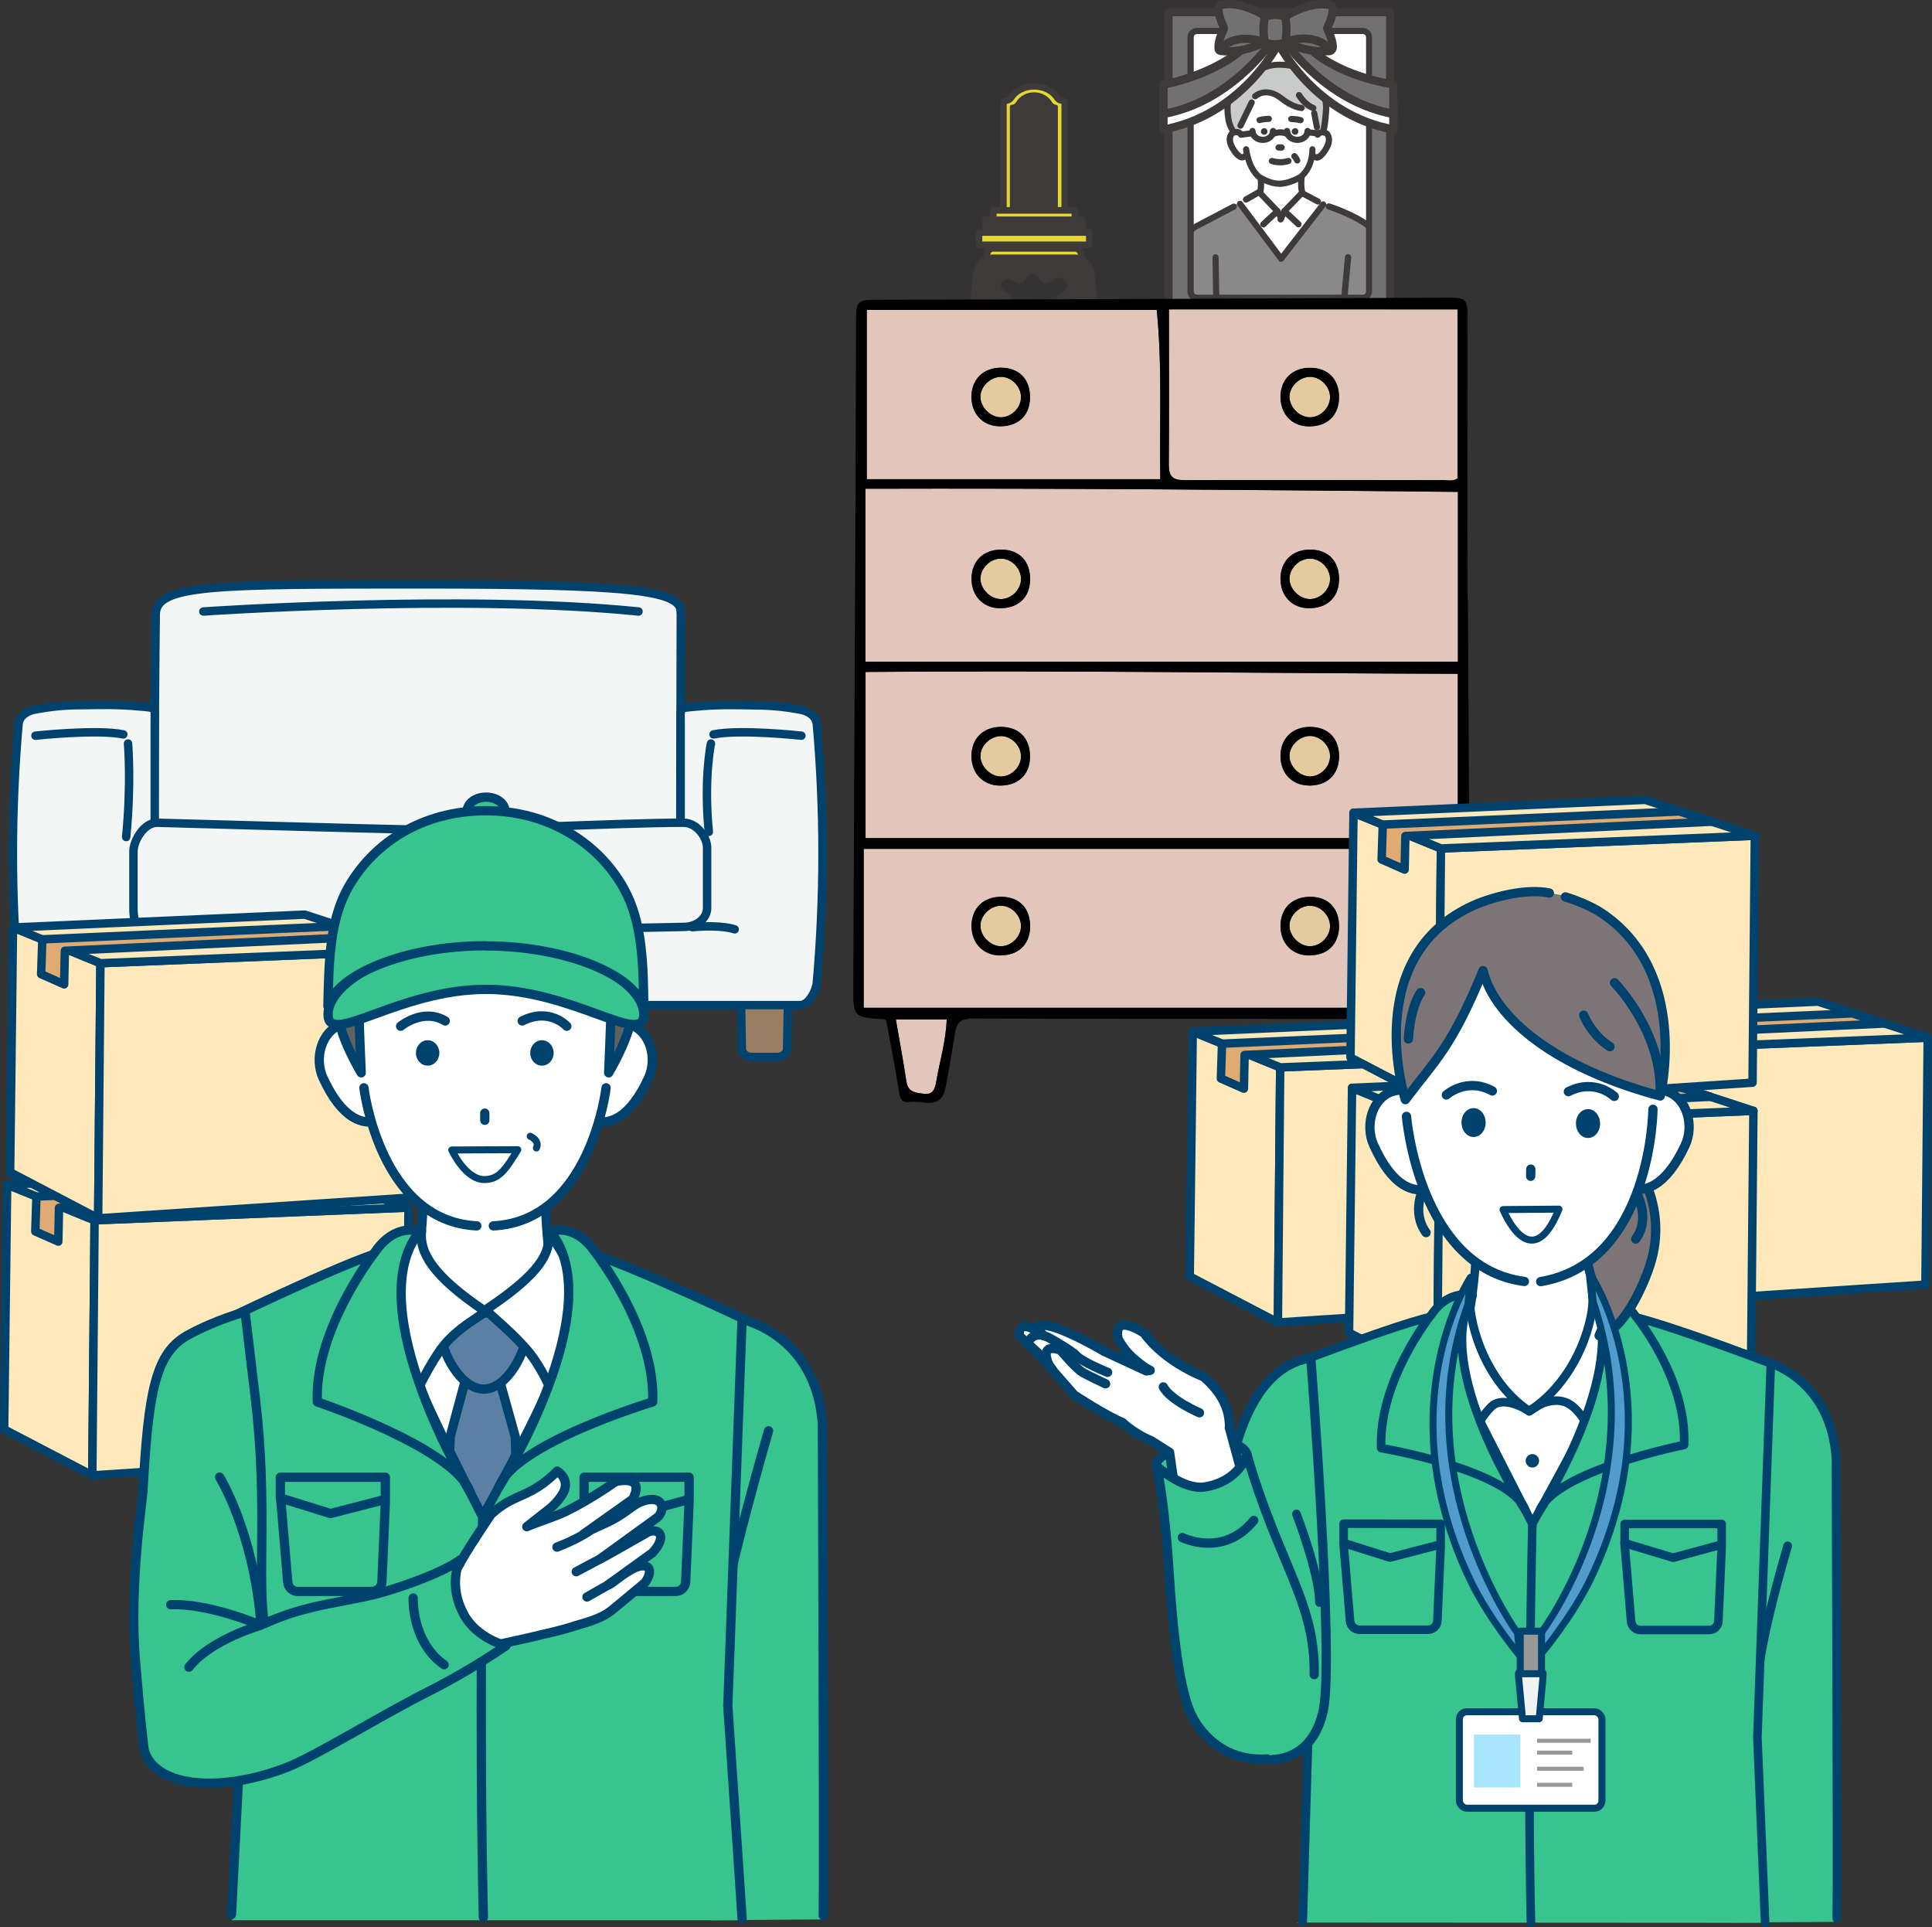<?xml version="1.0" encoding="UTF-8"?><svg id="_レイヤー_2" xmlns="http://www.w3.org/2000/svg" viewBox="0 0 135.22 134.86"><rect x="0" y="0" width="135.22" height="134.86" fill="#333333" stroke="none"/><defs><style>.cls-1,.cls-2,.cls-3,.cls-4,.cls-5,.cls-6,.cls-7,.cls-8,.cls-9,.cls-10,.cls-11,.cls-12,.cls-13,.cls-14{stroke-width:0px;}.cls-1,.cls-15,.cls-16{fill:#37c48e;}.cls-17{fill:#f4f5f5;}.cls-17,.cls-18,.cls-19,.cls-20,.cls-21,.cls-22,.cls-23,.cls-15,.cls-24,.cls-25,.cls-26,.cls-16,.cls-27,.cls-28,.cls-29,.cls-30,.cls-31,.cls-32,.cls-33,.cls-34,.cls-35,.cls-36{stroke:#00426e;}.cls-17,.cls-24,.cls-27,.cls-30,.cls-35,.cls-36{stroke-width:.59px;}.cls-17,.cls-30,.cls-35{stroke-miterlimit:10;}.cls-2{fill:#898989;}.cls-3{fill:#3e3a39;}.cls-18{fill:#5c7fa4;}.cls-18,.cls-19,.cls-20,.cls-21,.cls-22,.cls-23,.cls-15,.cls-24,.cls-25,.cls-26,.cls-16,.cls-27,.cls-28,.cls-29,.cls-30,.cls-31,.cls-32,.cls-33,.cls-34,.cls-36{stroke-linecap:round;}.cls-18,.cls-19,.cls-20,.cls-21,.cls-22,.cls-23,.cls-15,.cls-24,.cls-25,.cls-26,.cls-16,.cls-27,.cls-28,.cls-29,.cls-31,.cls-32,.cls-33,.cls-34,.cls-36{stroke-linejoin:round;}.cls-18,.cls-19,.cls-20,.cls-21,.cls-22,.cls-15{stroke-width:.65px;}.cls-19,.cls-28,.cls-29,.cls-14,.cls-34{fill:#fff;}.cls-4{fill:#00426e;}.cls-5{fill:#c9caca;}.cls-20,.cls-11{fill:#7c7477;}.cls-21{fill:#616161;}.cls-22,.cls-24,.cls-25,.cls-26,.cls-30,.cls-31{fill:none;}.cls-23,.cls-29,.cls-32,.cls-33{stroke-width:.49px;}.cls-23,.cls-13{fill:#979898;}.cls-6{fill:#e4d82c;}.cls-7{fill:#aae5fe;}.cls-8{fill:#000;}.cls-9{fill:#e2c6bb;}.cls-25,.cls-16,.cls-34{stroke-width:.6px;}.cls-26{stroke-width:.61px;}.cls-10{fill:#e3ca9f;}.cls-27{fill:#e0ab72;}.cls-28,.cls-31{stroke-width:.49px;}.cls-12{fill:#727171;}.cls-32{fill:#f1f2f2;}.cls-33{fill:#519ccc;}.cls-35{fill:#997e64;}.cls-36{fill:#ffe9ba;}</style></defs><g id="_レイヤー_1-2"><path class="cls-17" d="M47.64,42.8c0-1.48-3.53-1.91-18.1-1.91s-18.64,0-18.64,2.12c0,0-.21,18.09-.03,22.45h36.73c0-4.55.05-22.65.05-22.65Z"/><path class="cls-24" d="M14.23,42.79s18.16-1.25,30.46,0"/><path class="cls-35" d="M54.43,73.96h-1.85c-.36,0-.65-.26-.66-.58l-.15-8.27c0-.33.29-.6.66-.6h2.15c.37,0,.67.27.66.6l-.15,8.27c0,.32-.3.58-.66.58Z"/><path class="cls-35" d="M6.47,73.96h-1.85c-.36,0-.65-.26-.66-.58l-.15-8.27c0-.33.29-.6.66-.6h2.15c.37,0,.67.27.66.6l-.15,8.27c0,.32-.3.58-.66.58Z"/><path class="cls-17" d="M57.17,50.67c-.05-.56-.58-.91-1.15-1.01-1.67-.31-2.57-.29-3.55-.31-.98-.01-2.18-.06-3.84.1-1.14.11-.99.02-.99,1.22v11.66c-12.26.55-24.54.55-36.81,0v-11.67c0-1.2.15-1.12-.99-1.22-1.67-.16-2.87-.11-3.84-.1-.98.01-1.88,0-3.55.31-.57.1-1.1.45-1.15,1.01-.53,6.03-.53,12.09,0,18.11.05.56.57,1.56,1.15,1.56h53.57c.58,0,1.1-1,1.15-1.56.53-6.03.53-12.09,0-18.11Z"/><path class="cls-17" d="M47.84,64.86s-10.68.24-17.74.24-19.77-.22-19.77-.22c-.91,0-.99-.61-.99-1.34v-3.97c0-.73.73-2,1.64-2,0,0,15.53.44,17.95.48,4.38.08,14.26-.48,18.92-.48.91,0,1.64,1.01,1.64,1.74v4.23c0,.73-.73,1.32-1.64,1.32Z"/><path class="cls-24" d="M8.96,52.03s.24,2.79-.13,6.54"/><path class="cls-24" d="M2.48,51.48s4.31-.47,6.15-.09"/><path class="cls-24" d="M49.76,52.03s-.52,2.44-.15,6.18"/><path class="cls-24" d="M56.09,51.48s-4.31-.47-6.15-.09"/><path class="cls-30" d="M7.87,65.03s.86-.34,2.97-.15"/><path class="cls-30" d="M51.42,65.03s-.86-.34-2.97-.15"/><rect class="cls-12" x="81.78" y=".85" width="15.51" height="21.17" rx=".08" ry=".08"/><path class="cls-3" d="M97.22,22.3h-15.36c-.2,0-.37-.16-.37-.37V.93c0-.2.16-.37.37-.37h15.36c.2,0,.37.16.37.37v21.01c0,.2-.16.37-.37.37ZM82.07,21.72h14.94V1.14h-14.94v20.59Z"/><rect class="cls-14" x="83.42" y="2.17" width="12.4" height="18.73" rx=".73" ry=".73"/><polygon class="cls-14" points="86.34 14.35 88.21 13.24 89.63 13.87 91.02 13.31 92.91 14.35 91.87 19.56 88.21 19.56 86.34 14.35"/><polygon class="cls-2" points="83.8 15.68 84.43 17.87 84.84 20.9 94.66 20.9 94.9 17.49 95.73 15.63 92.61 14.18 89.7 17.87 86.79 14.13 83.8 15.68"/><path class="cls-2" d="M94.34,15.65l.09,5.19,1.41-.02.09-4.79s-.11-.79-1.58-.84v.46Z"/><path class="cls-2" d="M85.12,15.65v5.19s-1.7,0-1.7,0l-.28-4.4s.44-.74,1.97-1.25v.46Z"/><path class="cls-3" d="M83.34,16.38s-.1-.02-.14-.05c-.09-.08-.1-.21-.02-.31.23-.27.48-.39.54-.42l2.53-1.33c.11-.06.24-.01.29.09.06.11.01.24-.09.29l-2.54,1.33s-.01,0-.02,0c0,0-.2.08-.38.3-.04.05-.1.08-.17.08Z"/><path class="cls-3" d="M88.21,13.58s-.03,0-.05,0c-.12-.03-.19-.14-.16-.26.09-.37,0-1.03,0-1.03-.02-.12.07-.23.19-.24.12-.02.23.07.24.19,0,.03.1.74,0,1.19-.02.1-.11.17-.21.17Z"/><path class="cls-3" d="M91.11,13.58c-.1,0-.19-.07-.21-.17-.1-.45,0-1.16,0-1.19.02-.12.13-.2.24-.19.12.02.2.13.19.24,0,0-.09.66,0,1.03.03.12-.05.23-.16.26-.02,0-.03,0-.05,0Z"/><path class="cls-3" d="M85.13,21.06c-.12,0-.21-.09-.22-.21l-.05-2.84c0-.12.09-.22.21-.22.12,0,.22.09.22.21l.05,2.84c0,.12-.09.22-.21.22,0,0,0,0,0,0Z"/><path class="cls-3" d="M94.09,21.04s-.01,0-.02,0c-.12-.01-.21-.12-.2-.24l.26-2.82c.01-.12.12-.21.24-.2.12.01.21.12.2.24l-.26,2.82c-.01.11-.1.2-.22.2Z"/><path class="cls-3" d="M88.42,15.91c-.05,0-.11-.02-.15-.06-.09-.08-.09-.22-.01-.3.05-.06.54-.51.84-.78l-1.01-1.06-.77.44c-.1.06-.24.02-.3-.08s-.02-.24.08-.3l.92-.52c.09-.05.2-.03.26.04l1.28,1.34s.06.1.06.16c0,.06-.03.11-.07.15-.35.32-.92.85-.97.91-.04.05-.1.07-.16.07Z"/><path class="cls-3" d="M90.88,15.91c-.06,0-.12-.02-.16-.07-.05-.06-.63-.58-.97-.9-.04-.04-.07-.09-.07-.15,0-.06.02-.12.06-.16l1.22-1.27c.07-.07.17-.09.26-.04l1.12.59c.11.06.15.19.09.29-.06.11-.19.15-.29.09l-.98-.52-.96.99c.3.27.78.72.84.78.08.09.07.23-.01.31-.04.04-.09.06-.15.06Z"/><path class="cls-3" d="M95.79,16.03s-.1-.02-.14-.05c-.92-.74-2.69-1.32-2.71-1.33-.11-.04-.18-.16-.14-.27.04-.11.16-.18.27-.14.08.02,1.87.61,2.85,1.4.09.08.11.21.03.31-.04.05-.11.08-.17.08Z"/><path class="cls-3" d="M89.67,18.33h0c-.07,0-.13-.03-.17-.09l-2.88-3.85c-.07-.1-.05-.23.04-.3.1-.07.23-.05.3.04l2.71,3.62,2.77-3.58c.07-.09.21-.11.3-.04.09.07.11.21.04.3l-2.94,3.8c-.04.05-.1.08-.17.08Z"/><path class="cls-14" d="M86.65,8.04l.22,1.39s-.45-.55-.73.07c0,0,.03,1.86,1.18,1.43,0,0,.43,2.09,2.32,1.92,0,0,2.05-.2,2.18-1.83,0,0,.89.29,1.13-.9,0,0,.39-1.01-.57-.82l-.18-2-3.1-1.29-1.6.28-.84,1.76Z"/><path class="cls-5" d="M87.86,6.72l-.18.24-.47,1.11-.43,1.25-.43-.07-.32-1.01s-.43-2.29,1.56-2.74l.34-.15s1.16-1.28,2.47-.75c0,0,3,.99,2.29,3.36v1.21l-.43.19-.36-1.74s-1.37.17-2.34-.71c0,0-.86-.76-1.71-.18Z"/><path class="cls-3" d="M88.37,10c-.51,0-.93-.37-.93-.83,0-.12.1-.22.22-.22s.22.1.22.22c0,.22.22.4.5.4s.5-.18.5-.4c0-.12.1-.22.22-.22s.22.1.22.22c0,.46-.42.83-.93.83Z"/><path class="cls-3" d="M90.79,10c-.51,0-.93-.37-.93-.83,0-.12.1-.22.22-.22s.22.1.22.22c0,.22.22.4.5.4s.5-.18.5-.4c0-.12.1-.22.22-.22s.22.1.22.22c0,.46-.42.83-.93.83Z"/><path class="cls-3" d="M89.15,9.58c-.08,0-.16-.05-.2-.13-.05-.11,0-.24.1-.29.02,0,.49-.23,1.04-.03.11.04.17.17.13.28-.04.11-.17.17-.28.13-.38-.14-.71.01-.71.01-.03.01-.06.02-.09.02Z"/><path class="cls-3" d="M92.23,9.54s-.01,0-.02,0l-.68-.06c-.12,0-.21-.11-.2-.23,0-.12.11-.21.23-.2l.68.06c.12,0,.21.11.2.23,0,.11-.1.2-.22.2Z"/><path class="cls-3" d="M86.86,9.64c-.11,0-.2-.08-.21-.19-.02-.12.07-.23.19-.24l.74-.1c.12-.02.23.07.24.19.02.12-.07.23-.19.24l-.74.1s-.02,0-.03,0Z"/><path class="cls-3" d="M92.58,9.47s-.05,0-.07-.01c-.11-.04-.17-.17-.13-.28.13-.36.2-1.29.22-1.63-.02-1.05-.42-1.83-1.19-2.32-.57-.37-1.14-.43-1.15-.43,0,0,0,0-.01,0-1.9-.3-2.28.64-2.29.68-.04.11-.17.17-.28.13-.11-.04-.17-.16-.13-.27.02-.05.49-1.32,2.77-.96.17.02,2.66.39,2.72,3.18,0,0,0,.01,0,.02,0,.05-.06,1.27-.24,1.77-.03.09-.12.14-.2.14Z"/><path class="cls-3" d="M86.36,9.46c-.06,0-.13-.03-.17-.08-.37-.48-.44-1.03-.44-1.12-.14-.87-.01-1.57.37-2.07.47-.62,1.15-.7,1.18-.7.12-.01.23.07.24.19.01.12-.07.23-.19.24,0,0-.53.07-.89.54-.31.41-.4.99-.28,1.74,0,0,0,.01,0,.02,0,0,.04.49.35.89.07.09.06.23-.04.3-.04.03-.09.05-.13.05Z"/><path class="cls-3" d="M89.53,13.07c-.74,0-1.47-.47-1.5-.49h-.01c-.85-.68-1.01-2.05-1.02-2.11-.01-.12.07-.23.19-.24.12-.01.23.07.24.19,0,.01.14,1.24.84,1.8.07.04.67.42,1.25.42,0,0,.01,0,.02,0,.58,0,1.25-.37,1.35-.42.79-.63.75-1.75.75-1.76,0-.12.09-.22.21-.23,0,0,0,0,0,0,.12,0,.21.09.22.21,0,.06.04,1.36-.93,2.13l-.02.02s-.83.49-1.58.49h-.03ZM91.02,12.39h0,0Z"/><path class="cls-3" d="M86.95,11.23s-.01,0-.02,0c-.4-.02-.72-.53-.79-.65-.6-.91-.08-1.39-.05-1.41h.02s.02-.03.02-.03c.43-.25.79-.05.92.15.07.1.04.23-.06.3-.1.07-.23.04-.3-.05-.03-.05-.13-.13-.32-.04-.04.06-.2.32.14.84h0c.12.21.33.44.44.45.03,0,.07-.04.09-.07.07-.1.2-.12.3-.06.1.07.12.2.06.3-.15.21-.32.26-.44.26Z"/><path class="cls-3" d="M91.02,8.62s-.04,0-.05,0c-.26-.07-.6-.08-.6-.08-.12,0-.21-.1-.21-.22,0-.12.1-.21.22-.21.02,0,.39,0,.7.09.12.03.19.15.16.26-.03.1-.11.16-.21.16Z"/><path class="cls-3" d="M88.16,8.62c-.1,0-.19-.07-.21-.17-.03-.12.05-.23.16-.26.34-.08.68-.09.69-.09.12,0,.22.09.22.21,0,.12-.09.22-.21.22,0,0-.31,0-.61.08-.02,0-.03,0-.05,0Z"/><path class="cls-3" d="M90.64,9.43h0c-.13,0-.23-.1-.23-.23h0c0-.13.1-.23.23-.23h0c.13,0,.23.1.23.23h0c0,.13-.1.23-.23.23Z"/><path class="cls-3" d="M88.48,9.43h0c-.13,0-.23-.1-.23-.23h0c0-.13.1-.23.23-.23h0c.13,0,.23.1.23.23h0c0,.13-.1.23-.23.23Z"/><path class="cls-3" d="M92.13,11.23c-.12,0-.3-.05-.44-.26-.07-.1-.04-.23.06-.3.1-.07.23-.04.3.06.02.03.06.07.09.07.11,0,.32-.23.44-.44h0c.34-.53.19-.79.14-.85-.19-.1-.28,0-.32.04-.07.1-.2.12-.3.06-.1-.07-.12-.2-.06-.3.13-.2.49-.4.92-.15h.02s.02.03.02.03c.02.02.54.5-.05,1.41-.07.12-.39.63-.79.65,0,0-.01,0-.02,0Z"/><path class="cls-3" d="M86.82,9s-.06,0-.09-.02c-.11-.05-.15-.18-.1-.29l.78-1.61c.05-.11.18-.15.29-.1.11.05.15.18.1.29l-.78,1.61c-.04.08-.11.12-.2.12Z"/><path class="cls-3" d="M92.17,9.12c-.1,0-.19-.07-.21-.18l-.19-.99c-.02-.12.05-.23.17-.25.12-.02.23.05.25.17l.19.99c.02.12-.05.23-.17.25-.01,0-.03,0-.04,0Z"/><path class="cls-3" d="M89.62,11.57c-.37,0-.66-.09-.67-.1-.11-.04-.18-.16-.14-.27.04-.11.16-.17.27-.14,0,0,.53.17,1.02,0,.11-.04.24.02.28.13.04.11-.02.24-.13.28-.22.07-.43.1-.63.1Z"/><path class="cls-3" d="M90.79,11.44c-.08,0-.16-.05-.2-.13-.04-.1-.13-.21-.16-.24-.08-.09-.07-.23.03-.31.09-.08.23-.06.31.03.01.02.15.18.22.35.05.11,0,.24-.11.28-.03.01-.06.02-.09.02Z"/><path class="cls-3" d="M91.11,7.77s-.01,0-.02,0c-.74-.07-1.45-.66-1.52-.71-.93-.74-1.54-.2-1.57-.17-.09.08-.22.08-.31-.01-.08-.09-.08-.22,0-.3,0,0,.9-.83,2.14.15,0,0,0,0,0,0,0,0,.65.55,1.28.61.12.01.21.12.2.24-.01.11-.11.2-.22.2Z"/><path class="cls-3" d="M89.63,15.57s-.06,0-.09-.02c-.11-.05-.16-.18-.11-.29l.26-.57c.05-.11.18-.16.29-.11.11.05.16.18.11.29l-.26.57c-.04.08-.12.13-.2.13Z"/><path class="cls-3" d="M89.67,15.48c-.08,0-.15-.04-.19-.11l-.26-.49c-.06-.11-.02-.24.09-.29.11-.06.24-.02.29.09l.26.49c.06.11.02.24-.09.29-.03.02-.07.03-.1.03Z"/><path class="cls-3" d="M91.91,7.77s-.05,0-.07-.01c-.66-.23-1.09-.96-1.11-.99-.06-.1-.03-.24.08-.3.1-.06.24-.03.3.08,0,0,.38.63.88.8.11.04.17.16.13.28-.03.09-.12.15-.2.15Z"/><path class="cls-3" d="M89.7,10.54h-.21c-.12,0-.22-.1-.22-.22s.1-.22.22-.22h.21c.12,0,.22.1.22.22s-.1.22-.22.22Z"/><path class="cls-3" d="M95.37,21.06h-11.6c-.37,0-.66-.3-.66-.66V2.61c0-.37.3-.66.66-.66h11.6c.37,0,.66.3.66.66v17.78c0,.37-.3.66-.66.66ZM83.78,2.38c-.13,0-.23.1-.23.23v17.78c0,.13.1.23.23.23h11.6c.13,0,.23-.1.23-.23V2.61c0-.13-.1-.23-.23-.23h-11.6Z"/><path class="cls-14" d="M81.43,7.27s5.96-1.81,7.42-4.94l.85.31s-2.51,5.39-8.26,6.42v-1.79Z"/><path class="cls-3" d="M81.43,9.35c-.07,0-.13-.02-.19-.07-.07-.05-.1-.14-.1-.22v-1.79c0-.13.08-.24.21-.28.06-.02,5.85-1.81,7.24-4.79.06-.14.22-.2.36-.15l.85.31c.08.03.14.09.17.16.03.07.03.16,0,.23-.03.06-.66,1.4-2.02,2.89-1.26,1.38-3.4,3.14-6.45,3.68-.02,0-.03,0-.05,0ZM81.72,7.49v1.22c2.71-.58,4.63-2.17,5.78-3.42.95-1.04,1.54-2.02,1.79-2.48l-.3-.11c-1.51,2.77-6.21,4.45-7.27,4.79Z"/><path class="cls-12" d="M81.43,5.91s5.73-.93,7.42-4.94l1.36.16s-3.02,5.81-8.78,6.84v-2.06Z"/><path class="cls-3" d="M81.43,8.26c-.07,0-.13-.02-.19-.07-.07-.05-.1-.14-.1-.22v-2.06c0-.14.1-.26.24-.29.06,0,5.59-.95,7.2-4.77.05-.12.17-.19.3-.17l1.36.16c.09.01.18.07.22.15.04.08.04.18,0,.27-.03.06-.79,1.51-2.27,3.1-1.38,1.48-3.66,3.35-6.71,3.9-.02,0-.03,0-.05,0ZM81.72,6.15v1.47c4.52-.98,7.27-5.01,8.02-6.26l-.71-.08c-.76,1.62-2.27,2.98-4.4,3.93-1.28.57-2.42.84-2.9.94Z"/><path class="cls-14" d="M97.52,7.27s-5.96-1.81-7.42-4.94l-.85.31s2.51,5.39,8.26,6.42v-1.79Z"/><path class="cls-3" d="M97.52,9.35s-.03,0-.05,0c-3.05-.55-5.2-2.31-6.45-3.68-1.36-1.49-1.99-2.84-2.02-2.89-.03-.07-.04-.16,0-.23.03-.07.09-.13.17-.16l.85-.31c.14-.05.3.01.36.15,1.39,2.98,7.18,4.77,7.24,4.79.12.04.21.15.21.28v1.79c0,.09-.04.17-.1.22-.05.04-.12.07-.19.07ZM89.66,2.8c.25.46.84,1.45,1.79,2.48,1.15,1.26,3.07,2.84,5.78,3.42v-1.22c-1.06-.35-5.76-2.02-7.27-4.79l-.3.11Z"/><path class="cls-12" d="M97.52,5.91s-6.23-.8-7.42-4.94l-1.36.16s3.02,5.81,8.78,6.84v-2.06Z"/><path class="cls-3" d="M97.52,8.26s-.03,0-.05,0c-3.05-.55-5.33-2.42-6.71-3.9-1.48-1.59-2.24-3.04-2.27-3.1-.04-.08-.04-.18,0-.27.04-.08.13-.14.22-.15l1.36-.16c.14-.02.27.07.31.21,1.12,3.91,7.12,4.73,7.18,4.73.14.02.25.14.25.29v2.06c0,.09-.04.17-.1.22-.05.04-.12.07-.19.07ZM89.21,1.36c.32.53.99,1.54,1.98,2.61,1.26,1.35,3.32,3.05,6.04,3.64v-1.46c-.52-.09-1.75-.34-3.09-.9-2.21-.93-3.68-2.3-4.25-3.97l-.69.08Z"/><path class="cls-12" d="M88.93,2.75c-1.17.61-2.26.93-3.5.82-.08,0-.14-.07-.15-.15-.03-.49.16-.94.36-1.38.02-.04.02-.09,0-.13-.2-.45-.4-.9-.36-1.4,0-.07.06-.13.12-.14,1.03-.26,2.37.21,3.54,1.01.05.03.07.08.07.14-.02.63-.01.47,0,1.09,0,.06-.03.12-.09.15Z"/><path class="cls-12" d="M89.54,2.7c1.17.61,2.25.96,3.46.88.15-.01.28-.14.27-.29,0-.46-.21-.89-.39-1.31.19-.44.4-.87.39-1.35,0-.14-.1-.26-.23-.29-1.04-.21-2.36.28-3.51,1.08.02.77.02.51,0,1.28Z"/><path class="cls-3" d="M92.6,3.88c-.86,0-1.67-.18-2.52-.56-.15-.06-.21-.24-.15-.38.06-.15.24-.21.38-.15.91.4,1.76.56,2.67.5,0-.38-.16-.74-.33-1.13l-.03-.07c-.03-.07-.03-.16,0-.23l.03-.07c.18-.4.34-.77.34-1.16-.74-.15-1.7.09-2.72.67-.14.08-.32.03-.39-.11-.08-.14-.03-.32.11-.39,1.14-.66,2.25-.92,3.12-.74.27.05.46.29.46.57,0,.5-.18.93-.37,1.35.18.41.36.83.37,1.31,0,.31-.23.56-.54.58-.14,0-.28.01-.42.01Z"/><path class="cls-3" d="M85.54,3.6c-.07,0-.13-.02-.18-.07-.12-.1-.14-.28-.04-.4.04-.04.92-1.09,2.96-.55.15.04.25.2.21.35-.04.15-.2.25-.35.21-1.66-.44-2.34.32-2.36.36-.06.07-.14.1-.22.1Z"/><path class="cls-3" d="M92.93,3.6c-.08,0-.16-.03-.21-.09-.03-.04-.77-.8-2.34-.4-.15.04-.31-.05-.35-.21-.04-.15.05-.31.21-.35,1.93-.5,2.88.52,2.92.57.11.12.1.3-.02.41-.06.05-.12.07-.19.07Z"/><path class="cls-3" d="M85.96,3.88c-.18,0-.36,0-.55-.03-.22-.02-.4-.2-.41-.42-.04-.54.16-1.01.36-1.46-.2-.46-.4-.94-.36-1.49.02-.19.15-.35.34-.4.88-.22,2,.02,3.17.68.14.08.19.25.11.39-.08.14-.25.19-.39.11-1-.56-1.94-.79-2.66-.64,0,.39.16.77.34,1.17.05.12.05.25,0,.37-.17.39-.33.75-.34,1.13.9.06,1.69-.09,2.63-.51.15-.07.32,0,.38.15.07.15,0,.32-.15.38-.88.39-1.65.57-2.47.57Z"/><path class="cls-12" d="M89.73,3.05c-.4.08-.6.08-1,0-.12-.02-.23-.15-.25-.27-.07-.56-.07-.84,0-1.41.02-.12.13-.24.25-.27.4-.08.6-.08,1,0,.12.02.23.15.25.27.07.56.07.84,0,1.41-.02.12-.13.24-.25.27Z"/><path class="cls-3" d="M89.23,3.39c-.17,0-.34-.02-.55-.06-.24-.05-.45-.27-.48-.51-.08-.59-.08-.89,0-1.48.03-.25.24-.47.48-.51.43-.08.67-.08,1.11,0,.24.05.45.27.48.51.08.59.08.89,0,1.48-.03.25-.24.47-.48.51h0c-.22.04-.39.06-.55.06ZM88.8,2.76c.35.07.52.07.88,0,0,0,.02-.02.02-.03.07-.53.07-.79,0-1.32,0,0-.02-.02-.02-.03-.35-.07-.52-.07-.88,0,0,0-.02.02-.02.03-.07.53-.07.79,0,1.32,0,0,.02.02.02.03Z"/><path class="cls-3" d="M69.49,16.62h5.78v.84c0,.32-.26.58-.58.58h-4.62c-.32,0-.58-.26-.58-.58v-.84h0Z"/><path class="cls-3" d="M74.68,18.26h-4.62c-.44,0-.81-.36-.81-.81v-.84c0-.13.1-.23.23-.23h5.78c.13,0,.23.1.23.23v.84c0,.44-.36.81-.81.81ZM69.72,16.85v.61c0,.19.16.35.35.35h4.62c.19,0,.35-.16.35-.35v-.61h-5.32Z"/><path class="cls-6" d="M74.38,7.05c-.17,0-.32-.09-.41-.23-.3-.46-.9-.77-1.59-.77s-1.29.31-1.59.77c-.09.14-.25.23-.41.23h0c-.08,0-.14.06-.14.14v8.57c0,.21.17.39.39.39h3.51c.21,0,.39-.17.39-.39V7.19c0-.08-.06-.14-.14-.14h0Z"/><path class="cls-3" d="M74.13,16.36h-3.51c-.34,0-.61-.28-.61-.61V7.19c0-.2.16-.36.36-.36.09,0,.17-.05.22-.13.35-.54,1.04-.88,1.78-.88s1.43.34,1.78.88c.05.08.14.13.22.13.2,0,.36.16.36.36v8.57c0,.34-.28.61-.61.61ZM70.46,7.27v8.48c0,.09.07.16.16.16h3.51c.09,0,.16-.07.16-.16V7.27c-.21-.03-.39-.14-.51-.33-.27-.41-.81-.67-1.4-.67s-1.13.26-1.4.67c-.12.18-.31.3-.51.33ZM74.38,7.28h0,0Z"/><path class="cls-3" d="M73.95,7.34c-.13,0-.25-.08-.33-.2-.24-.41-.71-.68-1.25-.68s-1.01.28-1.25.68c-.07.12-.19.2-.33.2h0c-.06,0-.11.05-.11.12v7.57c0,.19.14.34.3.34h2.76c.17,0,.3-.15.3-.34v-7.57c0-.07-.05-.12-.11-.12h0Z"/><rect class="cls-6" x="69.52" y="14.72" width="5.71" height="1.61"/><path class="cls-3" d="M75.23,16.56h-5.71c-.13,0-.23-.1-.23-.23v-1.61c0-.13.1-.23.23-.23h5.71c.13,0,.23.1.23.23v1.61c0,.13-.1.23-.23.23ZM69.75,16.11h5.25v-1.16h-5.25v1.16Z"/><path class="cls-6" d="M75.79,18.31h-6.82l.15-.63c.05-.18.21-.3.4-.3h5.73c.19,0,.35.12.4.3l.15.63Z"/><path class="cls-3" d="M75.79,18.54h-6.82c-.07,0-.14-.03-.18-.09-.04-.05-.06-.13-.04-.19l.15-.63c.08-.28.33-.48.62-.48h5.73c.29,0,.54.19.62.47l.15.63c.02.07,0,.14-.04.19-.04.05-.11.09-.18.09ZM69.25,18.09h6.25l-.08-.35c-.02-.07-.09-.13-.18-.13h-5.73c-.08,0-.16.06-.18.14l-.08.34Z"/><path class="cls-3" d="M74.16,20.81h2.42l-.2-1.73c-.07-.59-.57-1.04-1.17-1.04h-5.66c-.6,0-1.1.45-1.17,1.04l-.2,1.73h2.42c-.47-.21-.76-.51-.76-.83,0-.1.03-.21.09-.3.25-.44.88-.5,1.24-.14,0,0,.02.02.03.03.1.11.28.08.35-.04.08-.13.19-.29.35-.43.22-.19.57-.19.79,0,.16.14.28.3.35.43.07.13.25.15.35.04.09-.09.18-.16.27-.22.29-.18.67-.15.93.07.2.17.31.36.31.56,0,.33-.29.62-.76.83Z"/><path class="cls-3" d="M76.58,21.03h-2.42c-.11,0-.2-.07-.22-.18-.02-.1.03-.21.13-.25.4-.18.62-.41.62-.63,0-.16-.13-.3-.23-.39-.19-.16-.47-.18-.67-.06-.08.05-.16.11-.23.19-.1.1-.24.15-.38.13-.14-.02-.26-.1-.34-.22-.08-.14-.19-.27-.31-.37-.14-.12-.36-.12-.49,0-.12.1-.22.23-.31.37-.07.12-.19.21-.34.22-.14.02-.28-.03-.38-.13,0,0-.02-.02-.02-.02-.13-.13-.31-.19-.49-.16-.17.02-.31.12-.4.26-.04.06-.05.13-.05.19,0,.22.23.45.62.63.1.04.15.15.13.25-.02.1-.12.18-.22.18h-2.42c-.06,0-.13-.03-.17-.08-.04-.05-.06-.11-.06-.18l.2-1.73c.08-.71.68-1.24,1.4-1.24h5.66c.71,0,1.31.53,1.4,1.24l.2,1.73c0,.06-.01.13-.06.18-.04.05-.1.08-.17.08ZM74.88,20.58h1.44l-.17-1.48c-.06-.48-.46-.84-.95-.84h-5.66c-.48,0-.89.36-.95.84l-.17,1.48h1.44c-.17-.18-.26-.39-.26-.61,0-.14.04-.28.12-.42.15-.26.42-.44.73-.48.32-.04.65.07.87.29,0,0,.02.02.03.03.11-.19.24-.35.4-.48.31-.27.78-.27,1.09,0,.16.13.29.3.4.48.09-.1.2-.18.3-.25.37-.23.86-.2,1.2.09.26.22.39.47.39.74,0,.22-.09.42-.26.61Z"/><rect class="cls-3" x="68.76" y="15.15" width="7.22" height="1.1" rx=".22" ry=".22"/><rect class="cls-6" x="68.52" y="16.27" width="7.71" height=".86"/><path class="cls-3" d="M76.23,17.36h-7.71c-.13,0-.23-.1-.23-.23v-.86c0-.13.1-.23.23-.23h7.71c.13,0,.23.1.23.23v.86c0,.13-.1.23-.23.23ZM68.75,16.9h7.26v-.4h-7.26v.4Z"/><path class="cls-9" d="M102.04,34.42v11.88h-41.47v-12.1c13.8-.04,27.58.08,41.47.22ZM93.72,40.57c.02-1.29-.74-2.1-2-2.11-1.26-.01-2.09.79-2.1,2.03,0,1.2.79,2.05,1.96,2.07,1.29.02,2.11-.74,2.14-1.99ZM72.09,40.57c.02-1.29-.74-2.1-2-2.11-1.26-.01-2.09.79-2.1,2.03,0,1.2.8,2.05,1.96,2.07,1.29.02,2.12-.74,2.14-1.99Z"/><path class="cls-9" d="M102.03,47.15v11.5h-41.45v-11.63c13.77-.12,27.57.09,41.45.13ZM93.72,52.99c.02-1.3-.74-2.1-2-2.12-1.26-.01-2.09.8-2.1,2.03,0,1.2.79,2.05,1.96,2.07,1.29.02,2.11-.74,2.14-1.99ZM72.09,52.99c.02-1.3-.74-2.1-2-2.12-1.26-.01-2.09.8-2.1,2.03,0,1.2.8,2.05,1.96,2.07,1.29.02,2.12-.74,2.14-1.99Z"/><path class="cls-9" d="M102.03,59.4v11.12h-41.58v-11.12h41.58ZM93.72,64.87c.02-1.29-.74-2.1-2-2.11-1.26-.01-2.09.79-2.1,2.03,0,1.2.79,2.05,1.96,2.07,1.29.02,2.11-.74,2.14-1.99ZM72.09,64.87c.02-1.29-.74-2.1-2-2.11-1.26-.01-2.09.79-2.1,2.03,0,1.2.8,2.05,1.96,2.07,1.29.02,2.12-.74,2.14-1.99Z"/><path class="cls-9" d="M102.02,21.65v11.82c-.3.23-.65.13-.97.13-6.04,0-12.08-.03-18.13,0-.85,0-1.11-.26-1.11-1.09.03-3.57.01-7.15.01-10.86h20.19ZM93.72,27.85c.02-1.3-.74-2.1-2-2.12-1.26-.01-2.09.8-2.1,2.03,0,1.2.79,2.05,1.96,2.07,1.29.02,2.11-.74,2.14-1.98Z"/><path class="cls-9" d="M96.44,71.34h2.79c-.02,1.43-.33,2.8-.61,4.16-.13.62-.7.37-1.09.44-.41.07-.48-.24-.52-.57-.18-1.33-.37-2.65-.57-4.03Z"/><path class="cls-10" d="M91.69,63.38c.74,0,1.4.68,1.4,1.42,0,.75-.68,1.42-1.42,1.41-.73-.01-1.42-.71-1.42-1.43,0-.73.7-1.41,1.44-1.4Z"/><path class="cls-10" d="M91.69,51.5c.74,0,1.4.68,1.4,1.42,0,.75-.68,1.42-1.42,1.41-.73-.01-1.42-.71-1.42-1.43,0-.73.7-1.4,1.44-1.4Z"/><path class="cls-10" d="M91.69,39.09c.74,0,1.4.68,1.4,1.42,0,.75-.68,1.42-1.42,1.41-.73-.01-1.42-.71-1.42-1.43,0-.73.7-1.41,1.44-1.4Z"/><path class="cls-10" d="M91.69,26.37c.74,0,1.4.68,1.4,1.42,0,.75-.68,1.42-1.42,1.41-.73-.01-1.42-.71-1.42-1.43,0-.73.7-1.4,1.44-1.4Z"/><path class="cls-9" d="M81.2,33.53h-20.54v-11.84h20.3c.4,3.97.18,7.87.25,11.84ZM72.09,27.85c.02-1.3-.74-2.1-2-2.12-1.26-.01-2.09.8-2.1,2.03,0,1.2.8,2.05,1.96,2.07,1.29.02,2.12-.74,2.14-1.98Z"/><path class="cls-10" d="M70.06,63.38c.74,0,1.4.68,1.4,1.42,0,.75-.68,1.42-1.42,1.41-.73-.01-1.42-.71-1.42-1.43,0-.73.7-1.41,1.44-1.4Z"/><path class="cls-10" d="M70.06,51.5c.74,0,1.4.68,1.4,1.42,0,.75-.68,1.42-1.42,1.41-.73-.01-1.42-.71-1.42-1.43,0-.73.7-1.4,1.44-1.4Z"/><path class="cls-10" d="M70.06,39.09c.74,0,1.4.68,1.4,1.42,0,.75-.68,1.42-1.42,1.41-.73-.01-1.42-.71-1.42-1.43,0-.73.7-1.41,1.44-1.4Z"/><path class="cls-10" d="M70.06,26.37c.74,0,1.4.68,1.4,1.42,0,.75-.68,1.42-1.42,1.41-.73-.01-1.42-.71-1.42-1.43,0-.73.7-1.4,1.44-1.4Z"/><path class="cls-9" d="M62.7,71.33h3.56c-.05,1.49-.48,2.89-.73,4.33-.07.43-.18.97-.86.88-.56-.08-1.11-.08-1.23-.85-.21-1.41-.48-2.82-.74-4.36Z"/><path class="cls-8" d="M102.72,41.93c-.03-6.52,0-13.04,0-19.55,0-1.49-.07-1.56-1.53-1.55-13.38.06-26.75.12-40.12.15-.87,0-1.15.16-1.15,1.08-.05,15.64-.13,31.27-.2,46.9-.01,2.23,0,2.23,2.15,2.36.06,0,.12.06.16.08.31,1.69.63,3.36.9,5.05.08.47.2.74.76.66.39-.05.8.03,1.21.06.8.05,1.16-.39,1.29-1.11.22-1.25.46-2.5.65-3.76.11-.75.42-1.03,1.24-1.03,8.88.03,17.77.02,26.65.03.33,0,.68-.08,1.04.13.15,1.06.29,2.15.46,3.24.09.59.13,1.24.4,1.75.43.83,1.15-.16,1.72.14.03.01.07,0,.1,0,.5.1.74-.08.82-.61.18-1.26.43-2.51.59-3.77.08-.64.28-1.01,1-.9.3.04.63-.07.91.02,1.14.39,1.16-.25,1.15-1.11-.08-9.42-.14-18.84-.18-28.26ZM81.82,21.65h20.19v11.82c-.3.23-.65.13-.97.13-6.04,0-12.08-.03-18.13,0-.85,0-1.11-.26-1.11-1.09.03-3.57.01-7.15.01-10.86ZM60.66,21.69h20.3c.4,3.97.18,7.87.25,11.84h-20.54v-11.84ZM65.53,75.66c-.07.43-.18.97-.86.88-.56-.08-1.11-.08-1.23-.85-.21-1.41-.48-2.82-.74-4.36h3.56c-.05,1.49-.48,2.89-.73,4.33ZM98.62,75.5c-.13.62-.7.37-1.09.44-.41.07-.48-.24-.52-.57-.18-1.33-.37-2.65-.57-4.03h2.79c-.02,1.43-.33,2.8-.61,4.16ZM102.03,70.52h-41.58v-11.12h41.58v11.12ZM102.03,58.65h-41.45v-11.63c13.77-.12,27.57.09,41.45.13v11.5ZM102.04,46.3h-41.47v-12.1c13.8-.04,27.58.08,41.47.22v11.88Z"/><path class="cls-8" d="M91.58,66.85c1.29.02,2.11-.74,2.14-1.99.02-1.29-.74-2.1-2-2.11-1.26-.01-2.09.79-2.1,2.03,0,1.2.79,2.05,1.96,2.07ZM91.69,63.38c.74,0,1.4.68,1.4,1.42,0,.75-.68,1.42-1.42,1.41-.73-.01-1.42-.71-1.42-1.43,0-.73.7-1.41,1.44-1.4Z"/><path class="cls-8" d="M91.58,54.97c1.29.02,2.11-.74,2.14-1.99.02-1.3-.74-2.1-2-2.12-1.26-.01-2.09.8-2.1,2.03,0,1.2.79,2.05,1.96,2.07ZM91.69,51.5c.74,0,1.4.68,1.4,1.42,0,.75-.68,1.42-1.42,1.41-.73-.01-1.42-.71-1.42-1.43,0-.73.7-1.4,1.44-1.4Z"/><path class="cls-8" d="M91.58,42.56c1.29.02,2.11-.74,2.14-1.99.02-1.29-.74-2.1-2-2.11-1.26-.01-2.09.79-2.1,2.03,0,1.2.79,2.05,1.96,2.07ZM91.69,39.09c.74,0,1.4.68,1.4,1.42,0,.75-.68,1.42-1.42,1.41-.73-.01-1.42-.71-1.42-1.43,0-.73.7-1.41,1.44-1.4Z"/><path class="cls-8" d="M91.58,29.84c1.29.02,2.11-.74,2.14-1.98.02-1.3-.74-2.1-2-2.12-1.26-.01-2.09.8-2.1,2.03,0,1.2.79,2.05,1.96,2.07ZM91.69,26.37c.74,0,1.4.68,1.4,1.42,0,.75-.68,1.42-1.42,1.41-.73-.01-1.42-.71-1.42-1.43,0-.73.7-1.4,1.44-1.4Z"/><path class="cls-8" d="M69.96,66.85c1.29.02,2.12-.74,2.14-1.99.02-1.29-.74-2.1-2-2.11-1.26-.01-2.09.79-2.1,2.03,0,1.2.8,2.05,1.96,2.07ZM70.06,63.38c.74,0,1.4.68,1.4,1.42,0,.75-.68,1.42-1.42,1.41-.73-.01-1.42-.71-1.42-1.43,0-.73.7-1.41,1.44-1.4Z"/><path class="cls-8" d="M67.99,52.9c0,1.2.8,2.05,1.96,2.07,1.29.02,2.12-.74,2.14-1.99.02-1.3-.74-2.1-2-2.12-1.26-.01-2.09.8-2.1,2.03ZM71.46,52.93c0,.75-.68,1.42-1.42,1.41-.73-.01-1.42-.71-1.42-1.43,0-.73.7-1.4,1.44-1.4.74,0,1.4.68,1.4,1.42Z"/><path class="cls-8" d="M69.96,42.56c1.29.02,2.12-.74,2.14-1.99.02-1.29-.74-2.1-2-2.11-1.26-.01-2.09.79-2.1,2.03,0,1.2.8,2.05,1.96,2.07ZM70.06,39.09c.74,0,1.4.68,1.4,1.42,0,.75-.68,1.42-1.42,1.41-.73-.01-1.42-.71-1.42-1.43,0-.73.7-1.41,1.44-1.4Z"/><path class="cls-8" d="M70.09,25.73c-1.26-.01-2.09.8-2.1,2.03,0,1.2.8,2.05,1.96,2.07,1.29.02,2.12-.74,2.14-1.98.02-1.3-.74-2.1-2-2.12ZM70.04,29.2c-.73-.01-1.42-.71-1.42-1.43,0-.73.7-1.4,1.44-1.4.74,0,1.4.68,1.4,1.42,0,.75-.68,1.42-1.42,1.41Z"/><polygon class="cls-36" points="6.62 85.39 .5 82.89 .29 100.02 6.46 103.24 6.62 85.39"/><polygon class="cls-36" points="6.62 85.39 6.46 103.24 28.44 101.78 28.59 84.5 6.62 85.39"/><polygon class="cls-36" points="28.59 84.5 20.92 81.99 .5 82.89 6.62 85.39 28.59 84.5"/><polygon class="cls-27" points="4.13 84.52 25.59 83.52 23.3 82.81 2.55 83.73 2.47 86.17 4.08 86.88 4.13 84.52"/><polygon class="cls-36" points="7.03 67.4 .91 64.9 .71 82.03 6.87 85.25 7.03 67.4"/><polygon class="cls-36" points="7.03 67.4 6.87 85.25 28.85 83.79 29.01 66.51 7.03 67.4"/><polygon class="cls-36" points="29.01 66.51 21.33 64 .91 64.9 7.03 67.4 29.01 66.51"/><polygon class="cls-27" points="4.54 66.53 26 65.53 23.71 64.81 2.96 65.73 2.88 68.17 4.49 68.88 4.54 66.53"/><polygon class="cls-36" points="112.95 73.49 106.83 70.99 106.62 88.12 112.79 91.34 112.95 73.49"/><polygon class="cls-36" points="112.95 73.49 112.79 91.34 134.76 89.89 134.92 72.61 112.95 73.49"/><polygon class="cls-36" points="134.92 72.61 127.25 70.09 106.83 70.99 112.95 73.49 134.92 72.61"/><polygon class="cls-27" points="110.46 72.62 131.91 71.62 129.63 70.91 108.88 71.83 108.8 74.27 110.41 74.98 110.46 72.62"/><polygon class="cls-36" points="89.6 74.69 83.48 72.19 83.27 89.32 89.44 92.54 89.6 74.69"/><polygon class="cls-36" points="89.6 74.69 89.44 92.54 111.42 91.09 111.58 73.81 89.6 74.69"/><polygon class="cls-36" points="111.58 73.81 103.9 71.29 83.48 72.19 89.6 74.69 111.58 73.81"/><polygon class="cls-27" points="87.11 73.82 108.57 72.82 106.28 72.11 85.53 73.03 85.45 75.47 87.06 76.18 87.11 73.82"/><polygon class="cls-36" points="100.75 78.62 94.63 76.12 94.42 93.25 100.58 96.46 100.75 78.62"/><polygon class="cls-36" points="100.75 78.62 100.58 96.46 122.56 95.01 122.72 77.73 100.75 78.62"/><polygon class="cls-36" points="122.72 77.73 115.05 75.22 94.63 76.12 100.75 78.62 122.72 77.73"/><polygon class="cls-27" points="98.25 77.75 119.71 76.75 117.42 76.03 96.67 76.95 96.59 79.39 98.2 80.1 98.25 77.75"/><polygon class="cls-36" points="100.85 59.37 94.73 56.87 94.52 74 100.69 77.22 100.85 59.37"/><polygon class="cls-36" points="100.85 59.37 100.69 77.22 122.66 75.76 122.82 58.48 100.85 59.37"/><polygon class="cls-36" points="122.82 58.48 115.15 55.97 94.73 56.87 100.85 59.37 122.82 58.48"/><polygon class="cls-27" points="98.36 58.5 119.81 57.5 117.53 56.78 96.78 57.7 96.7 60.14 98.31 60.85 98.36 58.5"/><path class="cls-1" d="M57.75,134.31c.12-3.35,0-11.35,0-14.2,0-14.02-.11-20.12-.11-20.12-.26-6.93-5.88-7.83-5.88-7.83l-1.58,18.4-.88,12.31.47,11.5,7.98-.06Z"/><path class="cls-22" d="M57.62,134.04c.06-3.21-.06-34.41-.06-34.41-.45-6.25-5.62-7.3-5.62-7.3l-1.75,18.13-.88,12.31.25,6.94"/><path class="cls-22" d="M53.79,100.12s-3.04,10.48-3.2,13.19"/><path class="cls-19" d="M33.78,118.75c-7.61-11.89-6.38-31.53-6.38-31.53h12.77s1.23,19.64-6.38,31.53Z"/><path class="cls-19" d="M28.22,93.16c1.82-5.47,1.4-13.34,1.4-13.34h8.64s-.64,7.5,1.31,13.34h-11.36Z"/><polygon class="cls-18" points="32.53 96.73 35 96.73 36.06 100.52 37.04 128.98 33.72 133.63 30.53 128.98 31.51 100.52 32.53 96.73"/><path class="cls-18" d="M30.87,93.26c-.01-1.28,1.75-1.36,2.96-1.38s3.02.02,3.03,1.31-1.33,4.01-2.99,4.01c-1.68,0-2.99-2.66-3.01-3.94Z"/><path class="cls-1" d="M16.25,134.37h35.68v-.03s-.99-14.88-.99-14.88l1-27.13s-11.58-5.47-11.63-4.66c-.22,3.61,1.88,3.2-6.53,18.47-8.47-16.54-6.18-14.84-6.39-18.45-.05-.81-11.33,4.62-11.33,4.62l.9,27.14-.9,13.92.19.99Z"/><path class="cls-22" d="M16.2,133.97l.76-14.61-.9-27.14s11.28-5.44,11.33-4.62c.22,3.61-2.08,2,6.39,18.54,8.41-15.27,6.31-14.95,6.53-18.56.05-.81,11.63,4.66,11.63,4.66l-1,27.13,1,14.88"/><path class="cls-22" d="M33.78,106.14s-.25,15.09.05,28.02"/><polygon class="cls-22" points="26.97 103.37 19.62 103.37 19.62 104.82 23.13 105.91 26.97 104.92 26.97 103.37"/><path class="cls-22" d="M26.97,105.11l-.24,5.59c-.02.37-.33.66-.7.66h-5.19c-.37,0-.67-.28-.7-.65l-.5-5.9"/><polygon class="cls-22" points="48.23 103.37 40.88 103.37 40.88 104.82 44.56 105.91 48.23 104.92 48.23 103.37"/><path class="cls-22" d="M48.23,105.11l-.24,5.59c-.02.37-.33.66-.7.66h-5.19c-.37,0-.67-.28-.7-.65l-.5-5.9"/><path class="cls-19" d="M40.04,88.98c.04-.12-1.66-2.95-1.64-2.77.16,1.52-.64,2.91-4.28,5.36-.28.19,1.15,1.05,2.75,2.87,1.18,1.34,2.05,3.65,2.05,3.65,2.02-4.94,1.12-9.11,1.12-9.11Z"/><path class="cls-19" d="M27.48,88.27c-.04-.12,2.04-2.33,2.02-2.15-.16,1.52.76,3.14,4.4,5.6.26.18-1.91,1.04-3.12,2.8-1.1,1.61-1.95,3.57-1.95,3.57-1.96-5.08-1.36-9.82-1.36-9.82Z"/><path class="cls-15" d="M29.37,86.17s-1.67-.66-3.11,1.42c0,0-4.26,5.4-4.05,10.51,0,0,9.61,3.23,10.69,6.3,0,0-7.84-12.88-3.53-18.23Z"/><path class="cls-15" d="M38.52,86.17s1.67-.66,3.11,1.42c0,0,4.26,5.4,4.05,10.51,0,0-9.69,2.91-10.77,5.98,0,0,7.92-12.56,3.61-17.91Z"/><path class="cls-19" d="M26.57,73.92c.49,1.47,1.51,4.01.16,4.46-1.35.45-2.81-.11-4.12-2.95-.64-1.4-.09-3.27,1.26-3.72s2.21.75,2.7,2.21Z"/><path class="cls-19" d="M41.43,73.92c-.49,1.47-1.51,4.01-.16,4.46s2.81-.11,4.12-2.95c.64-1.4.09-3.27-1.26-3.72-1.35-.45-2.21.75-2.7,2.21Z"/><path class="cls-14" d="M43.04,69.17c-.13,8.06-1.86,16.69-9.11,16.69-7.71,0-9.11-9.75-9.11-16.69s4.32-11.84,9.35-11.84,8.98,4.89,8.86,11.84Z"/><path class="cls-31" d="M37.11,79.51s.69.3.43.82"/><path class="cls-22" d="M25.47,76.12s1.1,9.32,7.9,9.66"/><path class="cls-22" d="M42.42,76.12s-1.08,9.32-7.89,9.66"/><ellipse class="cls-4" cx="37.93" cy="73.68" rx=".82" ry=".89"/><ellipse class="cls-4" cx="29.93" cy="73.68" rx=".82" ry=".89"/><path class="cls-22" d="M28.04,71.81s1.56-1.3,3.12-.37"/><path class="cls-22" d="M39.67,71.81s-1.2-1.34-3.12-.37"/><line class="cls-22" x1="33.93" y1="77.89" x2="33.93" y2="78.39"/><path class="cls-28" d="M36.24,80.45c-.84,1.37-1.31,2.09-2.34,2.09-1.34,0-2.28-2.07-2.28-2.07l4.62-.02Z"/><path class="cls-15" d="M35.34,56.75c0,.53-.62.24-1.35.24s-1.29.3-1.29-.24.59-.97,1.32-.97,1.32.43,1.32.97Z"/><path class="cls-21" d="M25.11,70.29c0,.93.17,4.78.17,4.78,0,0-1.44-2.37-1.65-4.14-.11-.92.21-2.32.66-2.32s.82.75.82,1.68Z"/><path class="cls-21" d="M42.77,70.29c0,.93-.17,4.78-.17,4.78,0,0,1.44-2.37,1.65-4.14.11-.92-.21-2.32-.66-2.32s-.82.75-.82,1.68Z"/><path class="cls-15" d="M45.06,70.98c0,2.31-4.95-1.75-11.05-1.75s-11.05,4.06-11.05,1.75,4.95-5.11,11.05-5.11,11.05,2.8,11.05,5.11Z"/><path class="cls-15" d="M33.98,66.19c5.93,0,10.78,2.24,11.07,4.48h.01c-.03-3.13-.08-6.11-1.39-8.48-1.72-3.12-5.21-5.46-9.67-5.46s-7.81,2.25-9.57,5.26c-1.37,2.34-1.41,5.3-1.48,8.42.61-2.16,5.31-4.23,11.01-4.23Z"/><path class="cls-19" d="M45.21,107.29c-1.01.58-2.84,1.61-2.84,1.61l-.37.19,4-2.9c.61-.53.44-1.69-1.12-1.11-.54.2-1.06.76-2.04,1.28-.64.34-1.31.56-1.97.97l3.42-2.43c.93-1.8-1.22-1.22-1.22-1.22,0,0-1.66,1.2-3.48,2.09-.77.37-1.93.72-2.72,1.06l1.63-1.28c.4-.34.71-.73.87-1,.62-1.03-.37-1.61-.37-1.61-1.35,1.36-2.32,1.58-3.22,2.04-.89.45-1.42,1-1.42,1,0,0-1.94,2.88-2.19,3.48-.09.1-.51.99-1.05,1.38-.74.54-1.63.59-1.63.59,0,0,.5,4.6,1.35,4.59.94,0,2.26-.62,3.3-.8.7-.12,4.87-1.05,5.72-1.33.93-.31,2.14-.54,2.98-1.23,1.53-1.26,2.3-1.91,2.3-1.91.68-.98.18-1.38-.59-1.09-.88.34-1.85,1.31-1.98,1.23l3.09-2.23c1.16-1.25.34-1.84-.43-1.39Z"/><path class="cls-22" d="M41.18,107.18s-.84.56-2.2,1.08"/><line class="cls-22" x1="42" y1="109.09" x2="40.33" y2="109.98"/><line class="cls-22" x1="42.58" y1="110.9" x2="41.08" y2="111.75"/><path class="cls-15" d="M32.48,112.99c-1.17-2.1-.29-3.83-.29-3.83,0,0-1.12.94-5.14,2.18-2.58.79-5.46.83-8.55,2.28-.5-3.12.24-8.39-.61-15.62l-.74-6.2s-2.08.56-4.01,1.63c-2.24,1.24-2.76,3.87-3.14,10.97-.04.65-.95,6.58-.53,11.71.35,4.24.6,6.3.64,6.43.87,2.64,5.55,2.85,9.97,1.13,2.02-.79,6.5-3.59,10.01-5.36,2.92-1.47,5.32-3.15,5.32-3.15,0,0-2-.48-2.94-2.17Z"/><path class="cls-22" d="M28.92,111.82s-.14,3.05,2.16,4.67"/><path class="cls-22" d="M15.37,103.36s2.32,3.74,2.87,9.97"/><path class="cls-22" d="M13.22,116.66c1.55-1.96,5.03-2.93,5.03-2.93,0,0-3.61-1.56-6.3-1.44"/><path class="cls-1" d="M128.68,134.49c.12-3.14,0-10.63,0-13.31,0-13.14-.1-18.85-.1-18.85-.24-6.49-5.51-7.34-5.51-7.34l-1.48,17.24-.82,11.53.44,10.77,7.47-.05Z"/><path class="cls-26" d="M125.12,108.17s-1.43,4.77-1.92,7.93"/><path class="cls-26" d="M128.56,134.24c.06-3-.06-32.24-.06-32.24-.42-5.86-5.27-6.84-5.27-6.84l-1.64,16.99-.82,11.53.23,6.5"/><path class="cls-34" d="M107.13,120.9c-7.03-11.03-5.88-29.24-5.88-29.24h11.81s1.12,18.22-5.93,29.24Z"/><path class="cls-4" d="M107.72,102.22c0,.26-.21.47-.47.47-.26,0-.47-.21-.47-.47,0-.26.21-.47.47-.47.26,0,.47.21.47.47Z"/><path class="cls-34" d="M102,95.26c1.69-5.07,1.3-10.46,1.3-10.46h8s-.59,5.05,1.2,10.47l-5.47,3.49-5.04-3.49Z"/><path class="cls-1" d="M90.74,134.53l32.8.02-.55-12.99.94-26.2s-10.71-4.04-10.75-3.28c-.2,3.35,1.85.4-5.94,14.55-7.83-15.34-5.81-11.19-6.01-14.54-.04-.75-10.49,3.24-10.49,3.24l.81,26.21-.38,12.91-.44.08Z"/><path class="cls-25" d="M91.18,134.45l.38-12.91-.81-26.17s10.44-4.03,10.49-3.28c.2,3.35-1.82-.8,6.01,14.54,7.79-14.15,5.74-11.2,5.94-14.55.05-.75,10.75,3.33,10.75,3.33l-.94,26.15.54,12.99"/><path class="cls-25" d="M107.25,106.63s-.38,15.92-.1,27.91"/><polygon class="cls-25" points="100.83 108.07 97.28 108.99 94.04 107.97 94.04 106.62 100.83 106.63 100.83 108.07"/><path class="cls-25" d="M100.83,108.25l-.23,5.18c-.02.34-.3.61-.65.61h-4.81c-.34,0-.62-.27-.65-.6l-.46-5.47"/><polygon class="cls-25" points="120.5 108.08 117.1 109 113.71 107.98 113.71 106.64 120.5 106.64 120.5 108.08"/><path class="cls-25" d="M120.5,108.27l-.23,5.18c-.02.34-.3.61-.65.61h-4.81c-.34,0-.62-.27-.65-.6l-.46-5.47"/><path class="cls-34" d="M112.93,93.3c.04-.11-1.49-2.78-1.47-2.61.15,1.41-.92,5.68-4.29,7.95-.26.18,1.5-1.28,2.83-.28,1.32,1,1.89,3.38,1.89,3.38,1.87-4.58,1.05-8.45,1.05-8.45Z"/><path class="cls-34" d="M101.32,92.64c-.04-.11,1.58-2.17,1.56-2-.15,1.41.79,5.84,4.16,8.11.24.16-1.73-1.25-2.67-.31-1.28,1.27-1.8,3.31-1.8,3.31-1.81-4.71-1.25-9.11-1.25-9.11Z"/><path class="cls-16" d="M103.06,90.69s-1.55-.62-2.88,1.31c0,0-3.7,4.59-3.51,9.33,0,0,9.1,1.54,10.11,4.39,0,0-6.62-10.08-3.72-15.03Z"/><path class="cls-16" d="M111.46,90.69s1.62-.61,2.95,1.32c0,0,3.66,4.36,3.46,9.1,0,0-9.15,1.83-10.15,4.68,0,0,6.46-10.05,3.75-15.09Z"/><path class="cls-20" d="M115.48,88.54c-.41,1.26-1.81,4.62-3.56,4.92.36-.95.89-1.17.41-1.98-3.61-6.12.88-11.41,1.54-10.83.34.3,3.01,3.59,1.61,7.88Z"/><path class="cls-22" d="M99.64,83.11s-.89,1.68.17,3.14"/><path class="cls-22" d="M114.51,83.42s1.06,1.85-.03,3.28"/><path class="cls-19" d="M113.97,78.6c-.5,1.47-1.56,4.03-.2,4.49,1.36.47,2.83-.09,4.17-2.94.66-1.41.12-3.29-1.23-3.76s-2.23.73-2.74,2.2Z"/><path class="cls-19" d="M100.14,78.63c.48,1.48,1.49,4.05.12,4.5s-2.83-.14-4.12-3.01c-.64-1.42-.07-3.29,1.3-3.74s2.22.77,2.7,2.25Z"/><path class="cls-14" d="M116.27,72.83c-.24-6.76-4.11-9.94-8.82-10.06-4.77-.13-8.95,2.7-9.3,9.7-.28,5.63,1.16,12.42,4.57,15.54,3.12,2.86,6.88,1.34,7.92.62,3.89-2.7,5.85-9.67,5.63-15.79Z"/><path class="cls-22" d="M101.23,76.62s1.4-1.27,3.22-.28"/><path class="cls-22" d="M112.98,76.72s-1.33-1.29-3.21-.33"/><path class="cls-4" d="M111.99,78.63c0,.56-.39,1.01-.85,1-.47,0-.84-.46-.84-1.02,0-.56.39-1.01.85-1,.47,0,.84.46.84,1.02Z"/><path class="cls-4" d="M103.98,78.56c0,.56-.39,1.01-.85,1-.47,0-.84-.46-.84-1.02s.39-1.01.85-1c.47,0,.84.46.84,1.02Z"/><path class="cls-22" d="M98.44,78.12s.86,10.59,8.25,11.55"/><path class="cls-22" d="M115.69,77.62s-.09,10.75-7.86,12.06"/><line class="cls-22" x1="107.14" y1="81.81" x2="107.13" y2="82.31"/><path class="cls-28" d="M109.11,84.61c-1.97,4.86-3.91.03-3.91.03l3.91-.03Z"/><path class="cls-11" d="M102.66,63.58c-7.1,3.75-4.33,13.42-4.33,13.42,2.25-2.65,3.02-3.87,5.32-9.08.81,3.37,5.14,6.84,12.4,8.77,0,0,2.63-8.86-4.19-13.01-2.79-1.7-6.31-1.62-9.2-.09Z"/><path class="cls-22" d="M108.44,62.49c-1.62-.35-4,.29-5.25.84-8.05,3.57-4.83,13.62-4.83,13.62,2.14-2.84,3.24-3.67,5.44-9.03.81,3.37,5.14,6.84,12.4,8.77,0,0,2.12-8.66-4.11-12.8-.69-.46-1.74-.89-2.53-1.13"/><path class="cls-22" d="M113,68.77s3.24,3.3,3.2,7.53"/><path class="cls-22" d="M99.43,69.46s-.69.85-.86,3.24"/><path class="cls-22" d="M110.84,71.04s.57,1.41,1.84,2.2"/><rect class="cls-29" x="102.14" y="119.78" width="9.98" height="6.75" rx=".53" ry=".53"/><path class="cls-32" d="M107.73,120.27h-1.17s-.29-3.09-.29-3.09c-.02-.16.15-.3.37-.3h1c.22,0,.39.14.37.3l-.28,3.09Z"/><rect class="cls-13" x="107.58" y="121.67" width="3.75" height=".28"/><rect class="cls-13" x="107.58" y="122.5" width="2.46" height=".28"/><rect class="cls-13" x="107.58" y="123.63" width="3.26" height=".28"/><rect class="cls-13" x="107.58" y="124.75" width="2.46" height=".28"/><rect class="cls-7" x="103.16" y="121.37" width="3.25" height="3.71"/><path class="cls-33" d="M102.92,89.38s-5.91,8.88,0,21.22c1.26,2.64,3.46,5.27,3.46,5.27l-.17-1.6s-7.88-10.77-3.47-22.99l.18-1.89Z"/><path class="cls-33" d="M111.34,89.22s5.91,8.88,0,21.22c-1.26,2.64-3.46,5.27-3.46,5.27v-1.48s7.9-10.41,3.63-23.12l-.18-1.89Z"/><rect class="cls-23" x="106.4" y="114.14" width="1.49" height="2.98"/><path class="cls-15" d="M91.74,95.01c-3.22.55-5.53,3.99-6.3,12.27-.86,9.21-1.77,14.72,2.9,15.79.75.17,3.51.18,4.28-3.4.77-3.58-.88-24.65-.88-24.65Z"/><path class="cls-26" d="M90.74,105.94s1.61,4.2,1.61,6.19"/><path class="cls-15" d="M87.28,101.8c.13.65-.9,2.37-2.69,2.72-1.79.35-3.5-1.33-3.63-1.98-.13-.65,1.36-1.2,3.15-1.55,1.79-.35,3.04.16,3.17.81Z"/><path class="cls-19" d="M86.06,99.9c-.03-.6,0-1.98-1.82-3.56,0,0-2.69-1.01-4.16-3.05,0,0-2.22-1.51-1.82.41,0,0,.3.55.67.96.53.57,1.23,1.07,1.57,1.23l-.27.04-2.99-1.39s-4.27-2.55-4.74-1.6c0,0-.16-.2.57.53,0,0-1.88-1.48-1.72.03l.62.53s1.31,1.34,1.81,1.98l1.41,1.61s2.18,1.43,3.37,1.92c0,0,.74.74,2.02,1.28l1.28.81.41,2.92s.72,1.48,2.56,1.19c1.13-.18,2-2.95,2-2.95l-.79-2.9Z"/><path class="cls-22" d="M73.67,95.87s-.61-.98-1.75-1.82c0,0,.31-1.19,1.71-.32,0,0,1.41.8,1.67,1.1.41.47,2.22,1.2,2.22,1.2"/><path class="cls-22" d="M77.38,96.83s-1.1-.51-1.58-.78c-.5-.28-1.57-1.57-1.57-1.57,0,0-1.56-.65-.8,1.06"/><path class="cls-22" d="M83.95,98.86s-2.03-.87-2.53-1.81"/><path class="cls-1" d="M91.95,117.9c.09-5.12-2.55-9.29-4.59-15.81,0,0-.27,1.69-2.71,1.89-2.69.22-3.56-1.25-3.56-1.25,0,0,.28,2.44.64,6.04.34,3.39.61,9.01,1.64,10.9,0,0,1.3,4.44,5.74,3.09,1.55-.47,2.81-2.76,2.84-4.86Z"/><path class="cls-22" d="M82.75,107.59s2.86,1.44,5-1.2"/><path class="cls-22" d="M91.98,117.18c.09-5.12-2.51-7.76-4.7-15.38,0,0-.55,1.87-2.97,2.25-1.47.24-3.35-1.44-3.35-1.44,0,0,.54,2.27.87,7.51.23,3.67.69,8.33,1.64,10.03,0,0,1.47,3.2,5.21,2.93"/></g></svg>